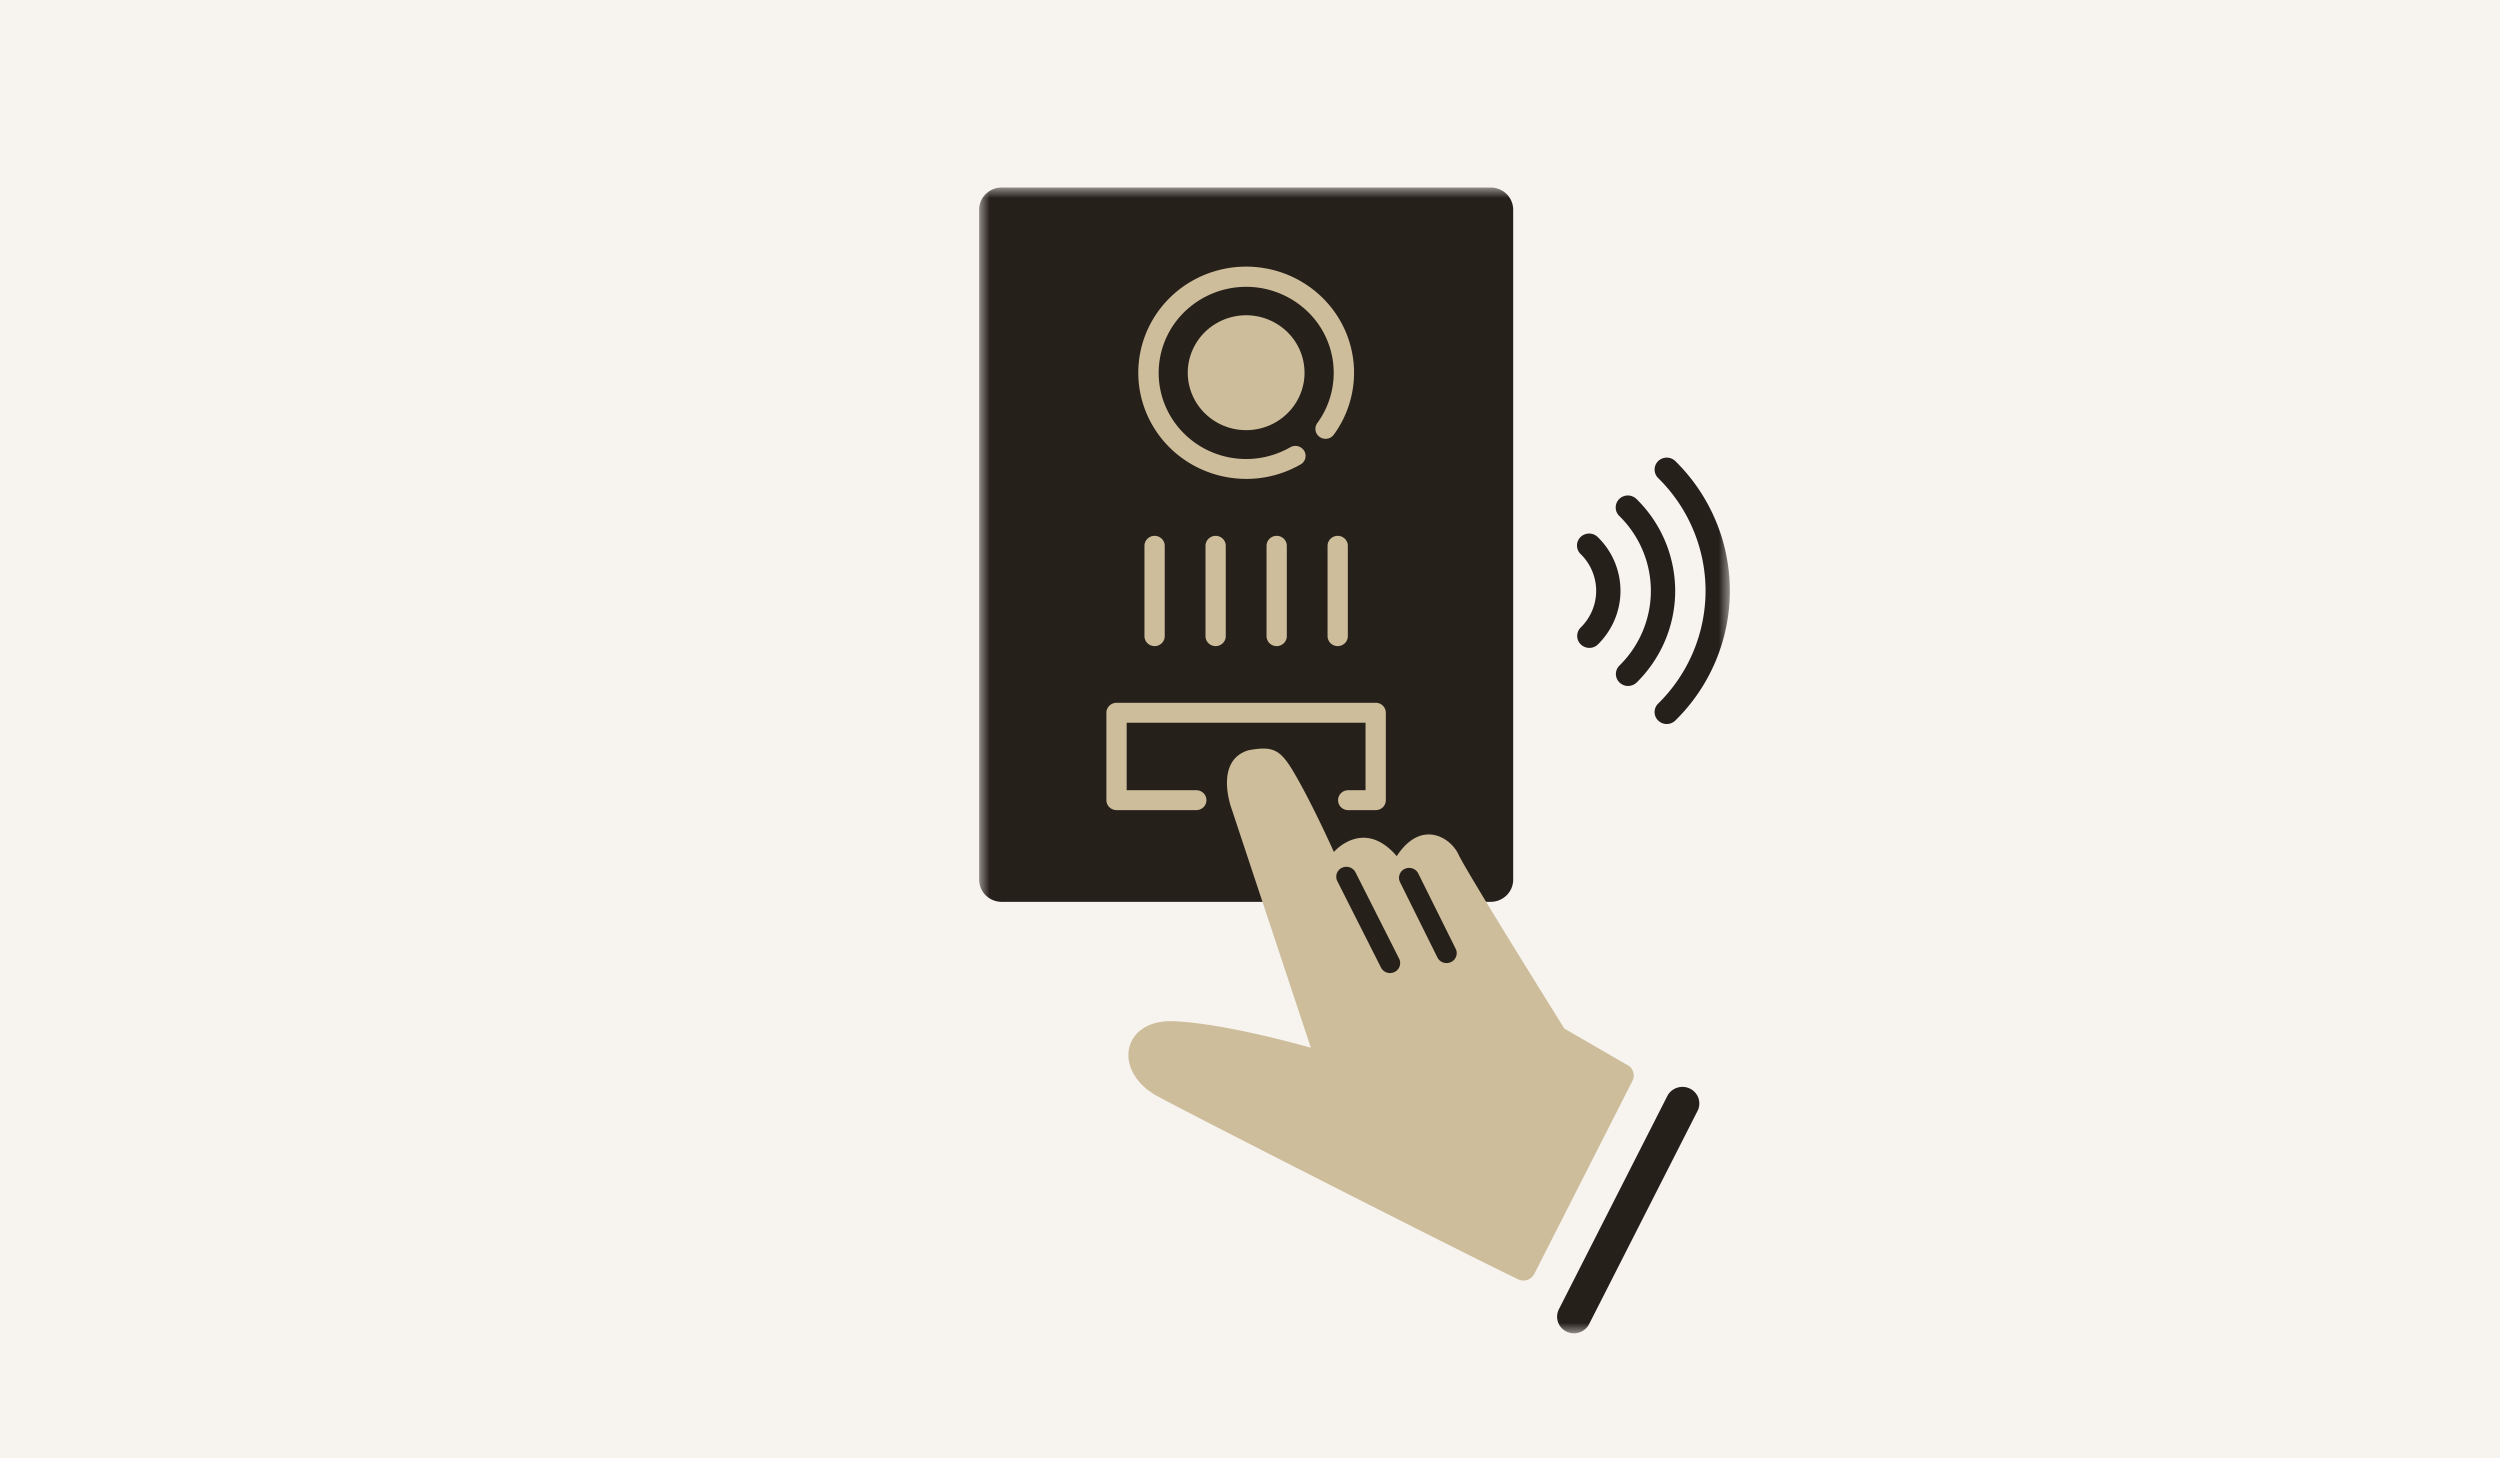 <svg xmlns="http://www.w3.org/2000/svg" width="120" height="70" fill="none"><path fill="#F7F4F0" d="M0 0h120v70H0z"/><mask id="a" width="37" height="55" x="47" y="9" maskUnits="userSpaceOnUse" style="mask-type:luminance"><path fill="#fff" d="M83.035 9H47v55h36.034z"/></mask><g mask="url(#a)"><path fill="#26201B" d="M71.55 43.289H48.083c-.288 0-.563-.112-.767-.312a1.06 1.06 0 0 1-.317-.754V10.067a1.05 1.05 0 0 1 .317-.755A1.1 1.1 0 0 1 48.084 9h23.465a1.1 1.1 0 0 1 .767.312 1.06 1.06 0 0 1 .317.755v32.156c0 .283-.114.554-.318.754a1.1 1.1 0 0 1-.766.312"/><path fill="#CEBD9B" d="M73.646 61.148a.58.58 0 0 1-.333.288.6.6 0 0 1-.442-.027c-3.056-1.474-15.923-8.023-17.337-8.804-2.14-1.182-1.707-3.7.835-3.586 2.542.113 6.552 1.273 6.552 1.273l-3.826-11.537s-.813-2.25.835-2.744c1.17-.209 1.519-.055 2.186 1.083.891 1.52 1.911 3.8 1.911 3.8s1.417-1.66 3.017.2c1.164-1.784 2.585-.907 2.967-.073s5.078 8.35 5.078 8.35l3.015 1.744a.565.565 0 0 1 .254.767z"/><path fill="#26201B" d="M66.722 46.707a.49.49 0 0 1-.436-.267l-2.093-4.143a.47.47 0 0 1 .22-.642.494.494 0 0 1 .651.216l2.093 4.144a.473.473 0 0 1-.2.631.5.5 0 0 1-.235.06m2.712-.479a.49.49 0 0 1-.438-.268l-1.793-3.612a.473.473 0 0 1 .223-.64.5.5 0 0 1 .536.071.5.5 0 0 1 .115.15l1.794 3.61a.47.47 0 0 1-.201.63.5.5 0 0 1-.236.06M75.551 64a.82.82 0 0 1-.69-.379.79.79 0 0 1-.035-.776l5.23-10.284a.825.825 0 0 1 1.063-.307c.184.09.326.246.398.435a.8.8 0 0 1-.01.586l-5.23 10.283a.82.82 0 0 1-.726.441"/><path fill="#CEBD9B" d="M55.42 31.014a.5.5 0 0 1-.343-.14.48.48 0 0 1-.143-.34v-4.35a.48.48 0 0 1 .148-.328.49.49 0 0 1 .677 0 .47.47 0 0 1 .148.328v4.35a.48.48 0 0 1-.142.34.5.5 0 0 1-.344.14m2.929 0a.5.5 0 0 1-.344-.14.48.48 0 0 1-.142-.34v-4.35a.48.48 0 0 1 .148-.328.49.49 0 0 1 .677 0c.09.086.144.204.148.328v4.35a.48.48 0 0 1-.143.34.5.5 0 0 1-.343.14m2.929 0a.5.5 0 0 1-.344-.14.48.48 0 0 1-.142-.34v-4.35a.48.48 0 0 1 .148-.328.49.49 0 0 1 .677 0 .47.47 0 0 1 .148.328v4.35a.48.48 0 0 1-.143.34.5.5 0 0 1-.343.14m2.929 0a.5.5 0 0 1-.344-.14.48.48 0 0 1-.143-.34v-4.35a.48.48 0 0 1 .148-.328.49.49 0 0 1 .677 0 .47.47 0 0 1 .148.328v4.35a.48.48 0 0 1-.142.34.5.5 0 0 1-.345.14m1.826 7.873h-1.322a.5.5 0 0 1-.344-.14.474.474 0 0 1 0-.677.5.5 0 0 1 .344-.14h.833v-3.24H54.08v3.24h3.344a.5.5 0 0 1 .344.14.475.475 0 0 1 0 .676.5.5 0 0 1-.344.14h-3.83a.5.5 0 0 1-.345-.14.48.48 0 0 1-.142-.339v-4.195c0-.127.051-.248.143-.338a.5.5 0 0 1 .344-.14h12.44a.48.48 0 0 1 .486.478v4.196a.48.48 0 0 1-.142.34.5.5 0 0 1-.345.139m-3.415-20.995c0 .545-.165 1.078-.473 1.531a2.8 2.8 0 0 1-1.258 1.015 2.85 2.85 0 0 1-1.619.156 2.8 2.8 0 0 1-1.434-.755 2.74 2.74 0 0 1-.767-1.411 2.7 2.7 0 0 1 .16-1.593 2.77 2.77 0 0 1 1.032-1.237 2.835 2.835 0 0 1 3.538.343c.526.517.82 1.218.82 1.95"/><path fill="#CEBD9B" d="M59.816 22.986a5.23 5.23 0 0 1-3.203-1.092 5.1 5.1 0 0 1-1.83-2.806 5.02 5.02 0 0 1 .326-3.32 5.13 5.13 0 0 1 2.344-2.409 5.25 5.25 0 0 1 3.357-.466 5.2 5.2 0 0 1 2.93 1.675 5.05 5.05 0 0 1 1.25 3.1 5.04 5.04 0 0 1-.968 3.196.48.48 0 0 1-.317.193.49.49 0 0 1-.492-.22.47.47 0 0 1 .019-.532 4.08 4.08 0 0 0-.626-5.494 4.24 4.24 0 0 0-2.817-1.043 4.24 4.24 0 0 0-2.802 1.079 4.083 4.083 0 0 0-.555 5.5 4.2 4.2 0 0 0 2.532 1.6 4.26 4.26 0 0 0 2.97-.479.494.494 0 0 1 .666.172.47.47 0 0 1-.175.655 5.24 5.24 0 0 1-2.61.693"/><path fill="#26201B" d="M80.004 34.754a.59.59 0 0 1-.54-.355.57.57 0 0 1 .127-.626 7.6 7.6 0 0 0 2.276-5.413 7.6 7.6 0 0 0-2.276-5.414.57.57 0 0 1-.126-.626.57.57 0 0 1 .316-.31.59.59 0 0 1 .636.124 8.74 8.74 0 0 1 2.617 6.225 8.74 8.74 0 0 1-2.617 6.225.58.58 0 0 1-.412.168"/><path fill="#26201B" d="M78.147 32.927a.59.59 0 0 1-.54-.355.57.57 0 0 1 .127-.626 5.04 5.04 0 0 0 1.508-3.586 5.04 5.04 0 0 0-1.508-3.586.57.57 0 0 1-.18-.41.57.57 0 0 1 .17-.412.585.585 0 0 1 .647-.12q.108.046.19.13a6.18 6.18 0 0 1 1.848 4.398c0 1.65-.665 3.231-1.849 4.4a.6.6 0 0 1-.413.167"/><path fill="#26201B" d="M76.289 31.099a.59.59 0 0 1-.54-.354.57.57 0 0 1 .127-.626c.474-.468.74-1.1.74-1.76a2.47 2.47 0 0 0-.74-1.759.57.57 0 0 1-.138-.632.58.58 0 0 1 .32-.315.59.59 0 0 1 .643.135 3.6 3.6 0 0 1 1.082 2.572c0 .964-.39 1.888-1.082 2.571a.58.58 0 0 1-.412.168"/></g></svg>